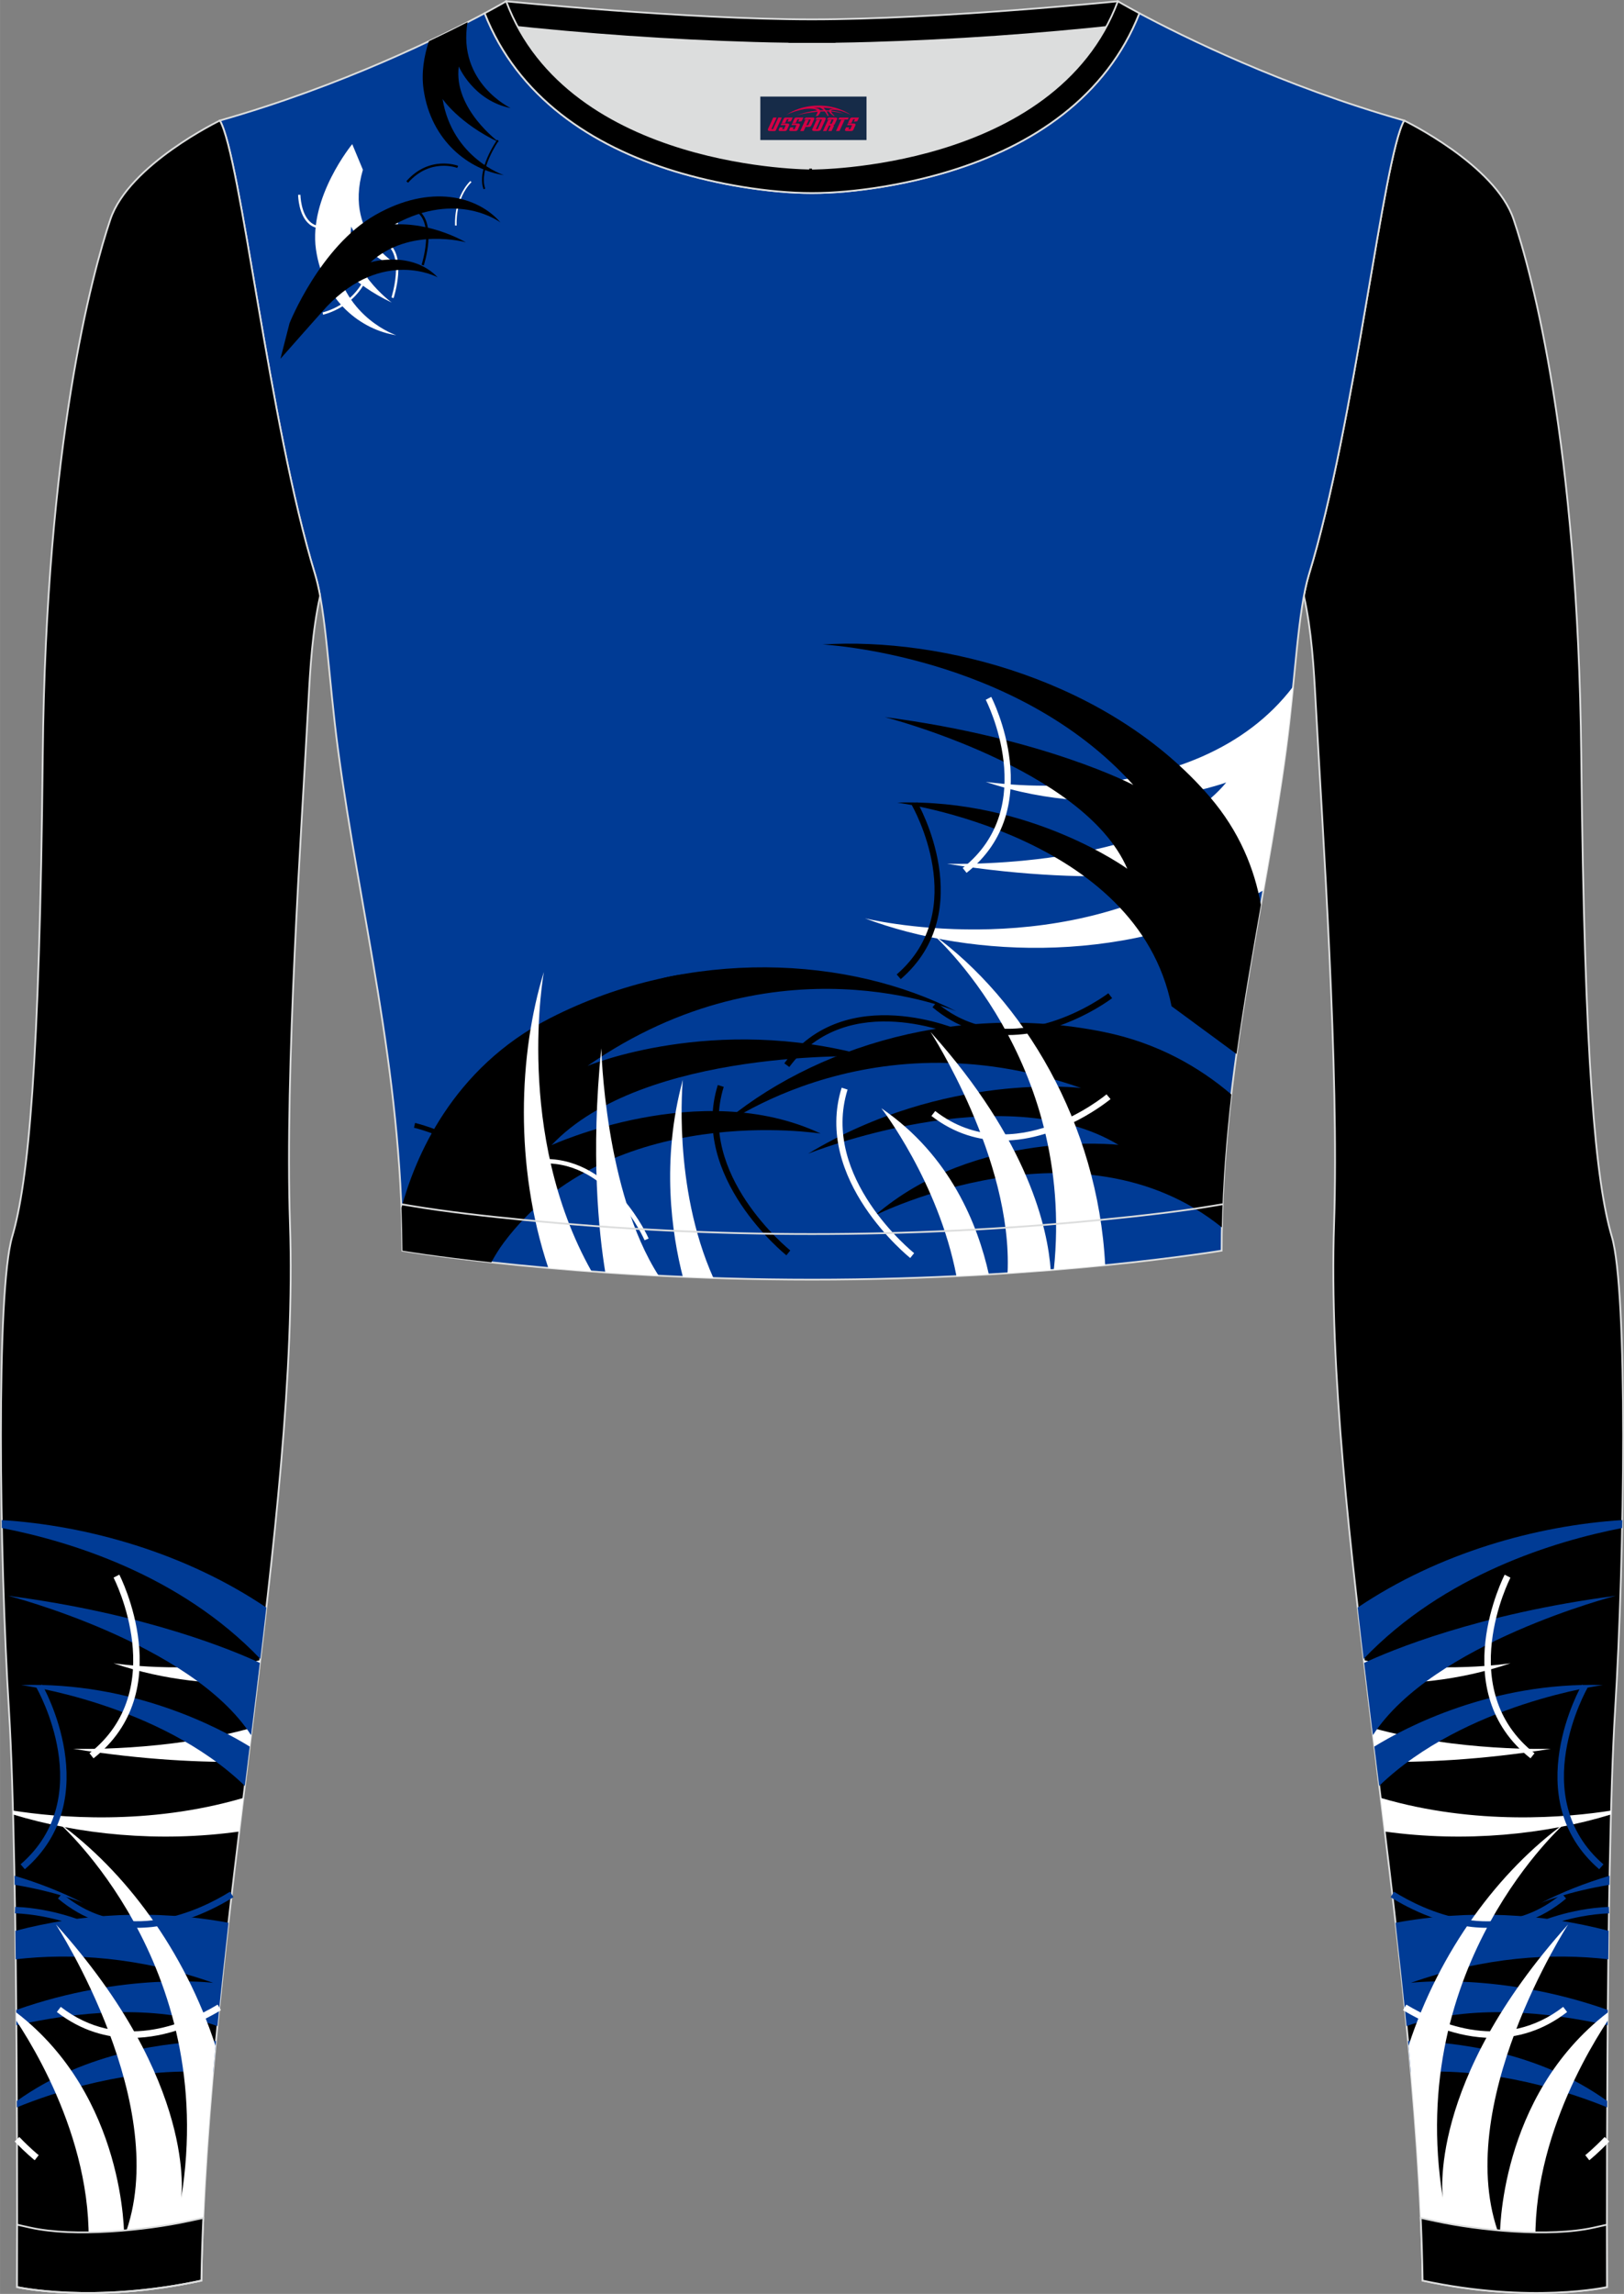 <?xml version="1.0" encoding="utf-8"?>
<!-- Generator: Adobe Illustrator 24.0.1, SVG Export Plug-In . SVG Version: 6.00 Build 0)  -->
<svg xmlns="http://www.w3.org/2000/svg" xmlns:xlink="http://www.w3.org/1999/xlink" version="1.1" id="图层_1" x="0px" y="0px" width="367.03px" height="518.23px" viewBox="0 0 367.02 518.23" enable-background="new 0 0 367.02 518.23" xml:space="preserve">
<rect x="0" y="0" width="367.02" height="518.23" fill="#808080" stroke="none"/>
<g>
	<path fill-rule="evenodd" clip-rule="evenodd" fill="#DCDDDD" d="M113.76,2.85c0,0,45.04,4.28,69.79,4.28s70.34-3.09,70.34-3.09   S241.33,40.8,183.46,40.8C125.59,40.79,113.76,2.85,113.76,2.85z"/>
	<path fill-rule="evenodd" clip-rule="evenodd" stroke="#DCDDDD" stroke-width="0.4" stroke-miterlimit="22.926" d="M258.74,5.16   l-5.47,0.6c-18.61,2.04-37.83,3.37-56.53,3.92c-2.57,0.08-5.14,0.13-7.72,0.17v0.04h-11.01V9.85c-2.57-0.03-5.14-0.09-7.72-0.17   c-18.7-0.55-37.91-1.88-56.53-3.92l-5.47-0.6l6.07-4.87c0,0,40.87,4.09,69.14,4.09s69.11-4.09,69.11-4.09L258.74,5.16z"/>
	<path fill-rule="evenodd" clip-rule="evenodd" stroke="#DCDDDD" stroke-width="0.4" stroke-miterlimit="22.926" d="M317.33,27.23   c0,0,20.56,9.93,24.74,22.3c4.19,12.38,14.56,50.77,15.29,121.02s3.28,96.45,6.92,108.83s2.91,71.7,0.73,107.01   c-2.18,35.3-1.82,130.3-1.82,130.3s-17.11,3.82-41.67-1.46c-1.26-78.2-22.24-172.66-20.02-238.76c1.17-34.86-2.6-88.69-4.18-118.11   c-0.4-7.41-0.88-15.82-2.64-23.72c0.34-1.82,0.72-3.46,1.15-4.89C306.24,95.73,312.58,35.55,317.33,27.23z"/>
	<g>
		<g>
			<path fill-rule="evenodd" clip-rule="evenodd" fill="#003B95" d="M363.76,423.76c-5.51,1.63-10.69,3.68-15.43,6.11     c0,0,5.82-2.49,15.4-4.06L363.76,423.76z"/>
		</g>
		<g>
			<path fill-rule="evenodd" clip-rule="evenodd" fill="#003B95" d="M315.39,434.38c16.77-3.1,33.27-2.08,48.16,1.82     c-0.03,2.14-0.06,4.28-0.08,6.43c-12.75-1.46-27.86-0.56-44.62,5.32c0,0,20.06-2.52,44.5,6.12l-0.03,3.46     c-13.27-2.94-30.87-4.9-45.44,0.18C317.13,449.97,316.28,442.19,315.39,434.38L315.39,434.38z M318.21,461.08     c10.5,0.18,29.28,2.28,45.01,13.56l-0.01,1.44c-7.82-3.21-25.48-9.27-44.35-7.89C318.65,465.84,318.44,463.46,318.21,461.08z"/>
		</g>
		<g>
			<path fill-rule="evenodd" clip-rule="evenodd" fill="#FFFFFF" d="M318.32,462.19c7.04-21.57,20.4-39.48,35.56-50.49     c0,0-36.41,31.8-27.79,84.95c0,0-3.89-26.13,28.32-61.91c0,0-26.8,41.27-15.43,70.64c0,0-0.43-31.69,24.38-50.74l-0.02,1.87     c-6.22,9.43-20.85,35.21-14.98,61.51c-7.05,0.07-16.25-0.51-26.85-2.79C321.24,498.17,320.02,480.33,318.32,462.19z"/>
		</g>
		<g>
			<path fill-rule="evenodd" clip-rule="evenodd" fill="#FFFFFF" d="M312.96,413.77c18.2,2.54,36.38,0.66,51.11-3.85l0.02-0.88     c-9.73,1.53-30.48,3.47-52.06-2.87L312.96,413.77L312.96,413.77z M311.02,398.01c10.15,0.19,23.55-0.38,39.46-2.93     c0,0-21.1,0.7-40.41-4.75L311.02,398.01L311.02,398.01z M308.84,380.19c9.41,0.43,20.76-0.43,32.54-4.44     c0,0-15.48,2.47-33.15-0.66L308.84,380.19z"/>
		</g>
		<g>
			<path fill-rule="evenodd" clip-rule="evenodd" fill="#003B95" d="M306.83,363.17c18.33-12.36,40.47-18.56,59.81-19.76l-0.04,1.79     c-15.15,2.94-40.19,10.48-58.42,29.57C307.72,370.88,307.27,367.01,306.83,363.17L306.83,363.17z M308.29,375.67     c0.65,5.41,1.31,10.86,1.99,16.33c13.53-20.89,54.9-31.49,54.9-31.49C333.81,364.61,314.01,373,308.29,375.67L308.29,375.67z      M310.6,394.57c6.84-4.21,26.48-14.67,51.65-13.89c0,0-31.17,4.09-50.55,22.77L310.6,394.57z"/>
		</g>
		<g>
			<g>
				<path fill="#FFFFFF" d="M359.18,488.03l-0.91-1.15c0.02-0.01,1.91-1.52,4.38-4.11l1.06,1.01      C361.16,486.46,359.26,487.97,359.18,488.03z"/>
			</g>
			<g>
				<path fill="#FFFFFF" d="M337.32,460.39c-8.14,0-15.51-3.42-20.24-6.27l0.75-1.25c7.58,4.56,22.26,10.69,35.45,0.51l0.89,1.16      C348.6,458.85,342.79,460.39,337.32,460.39z"/>
			</g>
			<g>
				<path fill="#003B95" d="M361.42,422.29c-18.55-16.04-4.05-41.46-3.9-41.71l1.26,0.74c-0.14,0.24-14.03,24.63,3.6,39.87      L361.42,422.29z"/>
			</g>
			<g>
				<path fill="#FFFFFF" d="M345.89,397.23c-19.28-15.19-5.97-41.23-5.83-41.49l1.3,0.68c-0.13,0.25-12.88,25.23,5.44,39.67      L345.89,397.23z"/>
			</g>
			<g>
				<path fill="#003B95" d="M336.07,435.52c-9.24,0-17.55-4.27-21.79-6.91l0.77-1.24c6.66,4.14,23.69,12.48,37.95,0.42l0.94,1.12      C348.13,433.82,341.91,435.52,336.07,435.52z"/>
			</g>
			<g>
				<path fill="#003B95" d="M347.76,435.81l-0.6-1.33c0.3-0.14,7.46-3.33,16.44-3.69l0.06,1.46      C354.98,432.59,347.83,435.77,347.76,435.81z"/>
			</g>
		</g>
	</g>
	
		<path fill-rule="evenodd" clip-rule="evenodd" fill="#003B95" stroke="#DCDDDD" stroke-width="0.4" stroke-miterlimit="22.926" d="   M109.53,2.99C100,8.09,77.36,19.36,49.69,27.23c4.75,8.32,11.09,68.5,21.5,102.51c2.53,8.27,3.06,23.55,5.19,39.52   c4.92,36.95,14.4,72.23,14.55,113.28c0,0,38.98,6.55,92.58,6.55s92.58-6.55,92.58-6.55c0-40.87,9.62-76.33,14.55-113.28   c2.13-15.97,2.66-31.26,5.19-39.52c10.41-34.02,16.76-94.19,21.5-102.51c-27.67-7.87-50.31-19.14-59.84-24.24   c-7.44,18.9-24.13,29.96-42.97,35.71c-9.35,2.85-21.14,4.92-31.01,4.91c-9.87,0.01-21.66-2.05-31.01-4.91   C133.66,32.95,116.97,21.89,109.53,2.99z"/>
	<g>
		<path fill-rule="evenodd" clip-rule="evenodd" d="M90.73,272.88c3.01-11.18,11.36-31.52,33.59-42.87    c31.75-16.2,67.71-13.89,91.8-1.54c0,0-40.66-17.43-83.35,12.34c0,0,28.46-11.88,63.49-2.16c0,0-50.82-2.01-71.62,20.06    c0,0,33.62-15.43,60.83-2.62c0,0-47.54-7.59-71.6,24.61c-1.11,1.48-2.02,3-2.84,4.48c-12.72-1.4-20.09-2.64-20.09-2.64    C90.92,279.29,90.85,276.07,90.73,272.88z"/>
	</g>
	<g>
		<path fill-rule="evenodd" clip-rule="evenodd" d="M278.28,247.25c-7.18-6.13-16.64-11.63-28.76-14.1c-35-7.14-69,4.68-88.81,22.98    c0,0,34.37-27.62,83.63-10.33c0,0-30.66-3.85-61.72,14.84c0,0,44.09-17.7,70.16-2c0,0-32.3-3.67-55,15.91    c0,0,46.26-23.18,78.35,2.73C276.35,266.97,277.14,257,278.28,247.25z"/>
	</g>
	<g>
		<path fill-rule="evenodd" clip-rule="evenodd" fill="#FFFFFF" d="M249.77,285.84c-1.64-32.23-18.62-59.99-38.98-74.79    c0,0,32.34,28.26,27.37,75.83C242.32,286.55,246.2,286.19,249.77,285.84L249.77,285.84z M237.46,286.94    c-3.1,0.25-6.36,0.49-9.75,0.71c1.17-25.88-17.42-54.52-17.42-54.52C232.53,257.84,236.81,277.75,237.46,286.94L237.46,286.94z     M223.48,287.91c-2.38,0.14-4.82,0.27-7.32,0.39c-4.09-21.34-16.97-37.93-16.97-37.93C214.84,261.05,221.03,276.85,223.48,287.91z    "/>
	</g>
	<g>
		<path fill-rule="evenodd" clip-rule="evenodd" fill="#FFFFFF" d="M285.53,201.13c-29.1,16.87-65.92,15.46-90.06,6.33    c0,0,42.39,10.49,77.03-11.35c0,0-22.54,4.79-58.46-0.97c0,0,46.67,1.54,63.09-18.37c0,0-25.86,9.55-54.36-0.15    c0,0,47.37,7.57,69.47-21.51c-0.45,4.54-0.95,9.32-1.6,14.17C289.22,179.96,287.4,190.52,285.53,201.13z"/>
	</g>
	<g>
		<path fill-rule="evenodd" clip-rule="evenodd" d="M264.77,227.32l14.68,10.79c1.58-11.43,3.55-22.6,5.51-33.7    c-1.43-8.06-4.82-16.57-11.61-24.46c-22.52-26.15-60.38-36.07-87.46-34.35c0,0,43.64,2.19,70.23,31.73    c0,0-20.11-10.62-56.16-15.33c0,0,45.06,11.54,54.81,34.27c0,0-21.86-15.89-51.99-14.95    C202.77,181.33,257.03,188.44,264.77,227.32z"/>
	</g>
	<g>
		<path fill-rule="evenodd" clip-rule="evenodd" fill="#FFFFFF" d="M123.92,286.46c-7.7-23.05-6.71-48.39-1-66.91    c0,0-6.75,36.61,10.79,67.71C130.28,287,127.01,286.74,123.92,286.46L123.92,286.46z M136.8,287.48    c3.83,0.26,7.86,0.51,12.06,0.73c-12.21-19-12.97-51.39-12.97-51.39C133.47,260.77,135.32,278.44,136.8,287.48L136.8,287.48z     M154.32,288.46c-2.48-9.68-4.98-26.27,0-44.52c0,0-2.41,23.99,6.91,44.79C158.88,288.65,156.57,288.56,154.32,288.46z"/>
	</g>
	<g>
		<path d="M117.21,275.92c-2.57-16.25-23.44-21.1-23.65-21.15l0.24-1.08c0.22,0.05,21.82,5.06,24.51,22.05L117.21,275.92z"/>
	</g>
	<g>
		<path d="M125.86,244.75l-1.27-0.59c0.12-0.25,12.06-25.31,34.07-24.13l-0.08,1.4C137.53,220.3,125.97,244.5,125.86,244.75z"/>
	</g>
	<g>
		<path d="M177.72,283.59c-0.22-0.17-21.98-17.67-15.5-38.47l1.34,0.42c-6.19,19.87,14.82,36.78,15.04,36.95L177.72,283.59z"/>
	</g>
	<g>
		<path fill="#FFFFFF" d="M205.71,284.2c-0.22-0.17-21.98-17.67-15.5-38.47l1.34,0.42c-6.19,19.87,14.82,36.78,15.04,36.95    L205.71,284.2z"/>
	</g>
	<g>
		<path fill="#FFFFFF" d="M145.67,280.19c-0.08-0.18-7.78-17.76-22.86-17.36l-0.02-1c0.16,0,0.32,0,0.48,0    c15.42,0,23.25,17.79,23.32,17.97L145.67,280.19z"/>
	</g>
	<g>
		<path fill="#FFFFFF" d="M226.58,257.67c-5.23,0-10.78-1.47-16.08-5.56l0.86-1.11c17.72,13.69,38.5-3.59,38.71-3.77l0.91,1.07    C250.82,248.43,239.7,257.67,226.58,257.67z"/>
	</g>
	<g>
		<path d="M203.57,221.2l-0.92-1.06c16.9-14.61,3.58-37.96,3.44-38.2l1.21-0.71C207.45,181.48,221.34,205.84,203.57,221.2z"/>
	</g>
	<g>
		<path fill="#FFFFFF" d="M218.44,197.19l-0.87-1.1c17.55-13.83,5.34-37.76,5.21-38l1.24-0.65    C224.16,157.69,236.92,182.64,218.44,197.19z"/>
	</g>
	<g>
		<path d="M227.79,233.83c-5.59,0-11.53-1.62-17.05-6.28l0.9-1.07c17.08,14.42,38.62-1.92,38.84-2.09l0.86,1.11    C251.18,225.62,240.38,233.83,227.79,233.83z"/>
	</g>
	<g>
		<path d="M178.38,241.05l-1.13-0.83c13.88-18.87,39.71-7.46,39.97-7.34l-0.58,1.28C216.4,234.05,191.59,223.11,178.38,241.05z"/>
	</g>
	<g>
		<g>
			<g>
				<path d="M109.28,42.75c-1.61-4.44,2.89-10.9,3.08-11.18l0.33,0.24c-0.05,0.06-4.57,6.56-3.03,10.8L109.28,42.75z"/>
			</g>
			<g>
				<path d="M92.22,41.28l-0.39-0.34c5.28-5.96,11.64-3.5,11.7-3.48l-0.19,0.48C103.28,37.91,97.25,35.6,92.22,41.28z"/>
			</g>
			<g>
				<path d="M95.77,59.97l-0.49-0.16c0.03-0.09,2.95-9.23-1.16-11.96l0.29-0.43C98.84,50.37,95.89,59.58,95.77,59.97z"/>
			</g>
			<g>
				<path fill="#FFFFFF" d="M88.95,67.35l-0.49-0.16c0.03-0.09,2.95-9.23-1.16-11.97l0.29-0.43C92.02,57.75,89.07,66.96,88.95,67.35      z"/>
			</g>
			<g>
				<path fill="#FFFFFF" d="M102.84,50.96c0-0.06-0.45-6.11,3.45-10.07l0.26,0.26c-3.78,3.84-3.35,9.73-3.35,9.79L102.84,50.96z"/>
			</g>
			<g>
				<path fill="#FFFFFF" d="M73,71.09l-0.1-0.51c0.07-0.02,7.53-1.6,10.09-9.24l0.49,0.16C80.82,69.44,73.08,71.08,73,71.09z"/>
			</g>
			<g>
				<path d="M79.91,52.98c-1.11,0-2.06-0.34-2.84-1c-2.5-2.13-2.39-6.85-2.39-7.05l0.52,0.01c0,0.05-0.1,4.68,2.21,6.65      c0.92,0.79,2.13,1.05,3.59,0.77l0.1,0.51C80.68,52.94,80.29,52.98,79.91,52.98z"/>
			</g>
			<g>
				<path fill="#FFFFFF" d="M72.7,51.62c-1.03,0-1.93-0.3-2.7-0.89c-2.55-1.98-2.63-6.52-2.63-6.72L67.89,44      c0,0.04,0.08,4.49,2.43,6.32c0.99,0.77,2.25,0.97,3.77,0.61l0.12,0.5C73.68,51.56,73.18,51.62,72.7,51.62z"/>
			</g>
			<g>
				<path d="M69.87,66.17l-0.13-0.5c0.08-0.02,7.59-2,9.9-9.64l0.49,0.15C77.74,64.1,69.95,66.15,69.87,66.17z"/>
			</g>
			<g>
				<path fill="#FFFFFF" d="M79.57,59.14l-0.46-0.24c0.2-0.38,4.89-9.25,10.85-8.69l-0.05,0.51C84.28,50.17,79.62,59.05,79.57,59.14      z"/>
			</g>
		</g>
		<g>
			<path fill-rule="evenodd" clip-rule="evenodd" fill="#FFFFFF" d="M82.01,38.35l-2.41-5.79c0,0-9.86,11.98-8.2,23.76     s10.38,18.24,18.15,19.41c0,0-11.65-3.83-13.85-17.21c0,0,3.7,5.53,12.82,9.83c0,0-10.42-7.59-9.15-17.16     c0,0,3.27,7.71,11.74,9.39C91.11,60.58,77.39,54.1,82.01,38.35z"/>
		</g>
		<g>
			<path fill-rule="evenodd" clip-rule="evenodd" d="M63.38,81.05l2.05-8.03c0,0,6.9-17.33,19.38-24.45     c12.48-7.13,23.24-4.23,28.29,1.69c0,0-9.63-7.38-23.96,0.46c0,0,7.32-0.8,16.15,4.02c0,0-12.73-3.56-21.55,4.51     c0,0,9.26-2.77,15.17,3.4c0,0-12.31-6.72-25.06,6.61C73.35,69.77,63.88,80.47,63.38,81.05z"/>
		</g>
		<g>
			<path fill-rule="evenodd" clip-rule="evenodd" d="M96.92,9.32c-1.1,3.38-1.73,7.11-1.2,10.83c1.66,11.78,10.38,18.24,18.14,19.41     c0,0-11.65-3.83-13.85-17.21c0,0,3.7,5.53,12.82,9.83c0,0-10.42-7.59-9.15-17.16c0,0,3.27,7.71,11.74,9.4     c0,0-12.08-5.7-9.76-19.41C103.21,6.28,100.27,7.74,96.92,9.32z"/>
		</g>
	</g>
	<path fill-rule="evenodd" clip-rule="evenodd" stroke="#DCDDDD" stroke-width="0.4" stroke-miterlimit="22.926" d="M49.69,27.23   c0,0-20.56,9.93-24.74,22.3S10.39,100.3,9.66,170.55C8.94,240.79,6.39,267,2.75,279.37c-3.64,12.38-2.91,71.7-0.73,107.01   c2.18,35.3,1.82,130.3,1.82,130.3s17.11,3.82,41.67-1.46c1.26-78.2,22.24-172.66,20.02-238.76c-1.17-34.86,2.6-88.69,4.18-118.11   c0.4-7.41,0.88-15.82,2.64-23.72c-0.34-1.82-0.72-3.46-1.15-4.89C60.79,95.73,54.44,35.55,49.69,27.23z"/>
	<g>
		<g>
			<path fill-rule="evenodd" clip-rule="evenodd" fill="#003B95" d="M3.27,423.76c5.51,1.63,10.69,3.68,15.43,6.11     c0,0-5.82-2.49-15.4-4.06L3.27,423.76z"/>
		</g>
		<g>
			<path fill-rule="evenodd" clip-rule="evenodd" fill="#003B95" d="M51.63,434.38c-16.77-3.1-33.27-2.08-48.16,1.82     c0.03,2.14,0.06,4.28,0.08,6.43c12.75-1.46,27.86-0.56,44.62,5.32c0,0-20.06-2.52-44.5,6.12l0.03,3.46     c13.27-2.94,30.87-4.9,45.44,0.18C49.9,449.97,50.74,442.19,51.63,434.38L51.63,434.38z M48.81,461.08     c-10.5,0.18-29.28,2.28-45.01,13.56l0.01,1.44c7.82-3.21,25.48-9.27,44.35-7.89C48.37,465.84,48.59,463.46,48.81,461.08z"/>
		</g>
		<g>
			<path fill-rule="evenodd" clip-rule="evenodd" fill="#FFFFFF" d="M48.71,462.19c-7.04-21.57-20.4-39.48-35.56-50.49     c0,0,36.41,31.8,27.79,84.95c0,0,3.89-26.13-28.32-61.91c0,0,26.8,41.27,15.43,70.64c0,0,0.43-31.69-24.38-50.74l0.02,1.87     c6.22,9.43,20.85,35.21,14.98,61.51c7.05,0.07,16.25-0.51,26.85-2.79C45.79,498.17,47,480.33,48.71,462.19z"/>
		</g>
		<g>
			<path fill-rule="evenodd" clip-rule="evenodd" fill="#FFFFFF" d="M54.07,413.77c-18.2,2.54-36.38,0.66-51.11-3.85l-0.02-0.88     c9.73,1.53,30.48,3.47,52.06-2.87L54.07,413.77L54.07,413.77z M56,398.01c-10.15,0.19-23.55-0.38-39.46-2.93     c0,0,21.1,0.7,40.41-4.75L56,398.01L56,398.01z M58.19,380.19c-9.41,0.43-20.76-0.43-32.54-4.44c0,0,15.48,2.47,33.15-0.66     L58.19,380.19z"/>
		</g>
		<g>
			<path fill-rule="evenodd" clip-rule="evenodd" fill="#003B95" d="M60.19,363.17c-18.33-12.36-40.47-18.56-59.81-19.76l0.03,1.79     c15.15,2.94,40.19,10.48,58.42,29.57C59.3,370.88,59.75,367.01,60.19,363.17L60.19,363.17z M58.73,375.67     c-0.65,5.41-1.31,10.86-1.99,16.33c-13.53-20.89-54.9-31.49-54.9-31.49C33.21,364.61,53.02,373,58.73,375.67L58.73,375.67z      M56.43,394.57c-6.84-4.21-26.48-14.67-51.65-13.89c0,0,31.17,4.09,50.55,22.77L56.43,394.57z"/>
		</g>
		<g>
			<g>
				<path fill="#FFFFFF" d="M7.84,488.03c-0.08-0.06-1.98-1.57-4.54-4.25l1.06-1.01c2.48,2.6,4.37,4.1,4.38,4.11L7.84,488.03z"/>
			</g>
			<g>
				<path fill="#FFFFFF" d="M29.7,460.39c-5.47,0-11.28-1.55-16.86-5.85l0.89-1.16c13.19,10.19,27.87,4.05,35.45-0.51l0.75,1.25      C45.21,456.97,37.84,460.39,29.7,460.39z"/>
			</g>
			<g>
				<path fill="#003B95" d="M5.61,422.29l-0.96-1.11c17.65-15.26,3.74-39.63,3.6-39.87l1.26-0.74      C9.66,380.84,24.16,406.25,5.61,422.29z"/>
			</g>
			<g>
				<path fill="#FFFFFF" d="M21.13,397.23l-0.91-1.15c18.33-14.43,5.58-39.42,5.44-39.67l1.3-0.68      C27.1,356,40.42,382.04,21.13,397.23z"/>
			</g>
			<g>
				<path fill="#003B95" d="M30.96,435.52c-5.85,0-12.06-1.71-17.87-6.62l0.94-1.12c14.26,12.05,31.29,3.72,37.95-0.42l0.77,1.24      C48.51,431.25,40.21,435.52,30.96,435.52z"/>
			</g>
			<g>
				<path fill="#003B95" d="M19.27,435.81c-0.07-0.03-7.22-3.22-15.9-3.57l0.06-1.46c8.98,0.36,16.14,3.56,16.44,3.69L19.27,435.81z      "/>
			</g>
		</g>
	</g>
	<path fill-rule="evenodd" clip-rule="evenodd" stroke="#DCDDDD" stroke-width="0.4" stroke-miterlimit="22.926" d="M3.86,502.59   c0,8.69-0.02,14.09-0.02,14.09s17.11,3.82,41.67-1.46c0.07-4.67,0.22-9.39,0.43-14.16l-3.32,0.71c-9.81,2.11-25.74,3.72-35.8,1.48   L3.86,502.59z"/>
	<path fill="none" stroke="#DCDDDD" stroke-width="0.4" stroke-miterlimit="22.926" d="M3.84,516.68c0,0,17.11,3.82,41.67-1.46"/>
	<path fill-rule="evenodd" clip-rule="evenodd" stroke="#DCDDDD" stroke-width="0.4" stroke-miterlimit="22.926" d="M114.39,0.29   c0,0-1.72,1.01-4.86,2.7c7.44,18.9,24.13,29.96,42.97,35.71c9.36,2.85,21.14,4.92,31.02,4.91c9.87,0.01,21.66-2.05,31.01-4.91   c18.84-5.75,35.53-16.81,42.97-35.71c-3.14-1.68-4.86-2.7-4.86-2.7c-14.32,38.03-69.13,37.81-69.13,37.81S128.71,38.33,114.39,0.29   z"/>
	<path fill="none" stroke="#DCDDDD" stroke-width="0.4" stroke-miterlimit="22.926" d="M276.3,272.05l-1.93,0.33   c-8.4,1.42-17.16,2.36-25.63,3.21c-21.64,2.15-43.49,3.2-65.23,3.2c-21.73,0-43.55-1.05-65.17-3.2   c-8.49-0.84-17.27-1.79-25.69-3.21l-1.96-0.33"/>
	<path fill-rule="evenodd" clip-rule="evenodd" stroke="#DCDDDD" stroke-width="0.4" stroke-miterlimit="22.926" d="M363.16,502.59   c0,8.69,0.02,14.09,0.02,14.09s-17.11,3.82-41.67-1.46c-0.07-4.67-0.22-9.39-0.43-14.16l3.32,0.71c9.81,2.11,25.74,3.72,35.8,1.48   L363.16,502.59z"/>
	
</g>
<g id="tag_logo">
	<rect y="21.82" fill="#162B48" width="24" height="9.818" x="171.83"/>
	<g>
		<path fill="#D30044" d="M187.79,25.01l0.005-0.011c0.131-0.311,1.085-0.262,2.351,0.071c0.715,0.24,1.44,0.54,2.193,0.9    c-0.218-0.147-0.447-0.289-0.682-0.42l0.011,0.005l-0.011-0.005c-1.478-0.845-3.218-1.418-5.1-1.62    c-1.282-0.115-1.658-0.082-2.411-0.055c-2.449,0.142-4.68,0.905-6.458,2.095c1.26-0.638,2.722-1.075,4.195-1.336    c1.467-0.18,2.476-0.033,2.771,0.344c-1.691,0.175-3.469,0.633-4.555,1.075c1.156-0.338,2.967-0.665,4.647-0.813    c0.016,0.251-0.115,0.567-0.415,0.96h0.475c0.376-0.382,0.584-0.725,0.595-1.004c0.333-0.022,0.66-0.033,0.971-0.033    C186.62,25.45,186.83,25.8,187.03,26.19h0.262c-0.125-0.344-0.295-0.687-0.518-1.036c0.207,0,0.393,0.005,0.567,0.011    c0.104,0.267,0.496,0.66,1.058,1.025h0.245c-0.442-0.365-0.753-0.753-0.835-1.004c1.047,0.065,1.696,0.224,2.885,0.513    C189.61,25.27,188.87,25.1,187.79,25.01z M185.35,24.92c-0.164-0.295-0.655-0.485-1.402-0.551    c0.464-0.033,0.922-0.055,1.364-0.055c0.311,0.147,0.589,0.344,0.84,0.589C185.89,24.9,185.62,24.91,185.35,24.92z M187.33,24.97c-0.224-0.016-0.458-0.027-0.715-0.044c-0.147-0.202-0.311-0.398-0.502-0.6c0.082,0,0.164,0.005,0.24,0.011    c0.72,0.033,1.429,0.125,2.138,0.273C187.82,24.57,187.44,24.73,187.33,24.97z"/>
		<path fill="#D30044" d="M174.75,26.55L173.58,29.1C173.4,29.47,173.67,29.61,174.15,29.61l0.873,0.005    c0.115,0,0.251-0.049,0.327-0.175l1.342-2.891H175.91L174.69,29.18H174.52c-0.147,0-0.185-0.033-0.147-0.125l1.156-2.504H174.75L174.75,26.55z M176.61,27.9h1.271c0.36,0,0.584,0.125,0.442,0.425L177.85,29.36C177.75,29.58,177.48,29.61,177.25,29.61H176.33c-0.267,0-0.442-0.136-0.349-0.333l0.235-0.513h0.742L176.78,29.14C176.76,29.19,176.8,29.2,176.86,29.2h0.18    c0.082,0,0.125-0.016,0.147-0.071l0.376-0.813c0.011-0.022,0.011-0.044-0.055-0.044H176.44L176.61,27.9L176.61,27.9z M177.43,27.83h-0.78l0.475-1.025c0.098-0.218,0.338-0.256,0.578-0.256H179.15L178.76,27.39L177.98,27.51l0.262-0.562H177.95c-0.082,0-0.12,0.016-0.147,0.071L177.43,27.83L177.43,27.83z M179.02,27.9L178.85,28.27h1.069c0.06,0,0.06,0.016,0.049,0.044    L179.59,29.13C179.57,29.18,179.53,29.2,179.45,29.2H179.27c-0.055,0-0.104-0.011-0.082-0.06l0.175-0.376H178.62L178.39,29.28C178.29,29.47,178.47,29.61,178.74,29.61h0.916c0.24,0,0.502-0.033,0.605-0.251l0.475-1.031c0.142-0.3-0.082-0.425-0.442-0.425H179.02L179.02,27.9z M179.83,27.83l0.371-0.818c0.022-0.055,0.06-0.071,0.147-0.071h0.295L180.38,27.5l0.791-0.115l0.387-0.845H180.11c-0.24,0-0.48,0.038-0.578,0.256L179.06,27.83L179.83,27.83L179.83,27.83z M182.23,28.29h0.278c0.087,0,0.153-0.022,0.202-0.115    l0.496-1.075c0.033-0.076-0.011-0.12-0.125-0.12H181.68l0.431-0.431h1.522c0.355,0,0.485,0.153,0.393,0.355l-0.676,1.445    c-0.06,0.125-0.175,0.333-0.644,0.327l-0.649-0.005L181.62,29.61H180.84l1.178-2.558h0.785L182.23,28.29L182.23,28.29z     M184.82,29.1c-0.022,0.049-0.06,0.076-0.142,0.076h-0.191c-0.082,0-0.109-0.027-0.082-0.076l0.944-2.051h-0.785l-0.987,2.138    c-0.125,0.273,0.115,0.415,0.453,0.415h0.72c0.327,0,0.649-0.071,0.769-0.322l1.085-2.384c0.093-0.202-0.06-0.355-0.415-0.355    h-1.533l-0.431,0.431h1.38c0.115,0,0.164,0.033,0.131,0.104L184.82,29.1L184.82,29.1z M187.54,27.97h0.278    c0.087,0,0.158-0.022,0.202-0.115l0.344-0.753c0.033-0.076-0.011-0.12-0.125-0.12h-1.402l0.425-0.431h1.527    c0.355,0,0.485,0.153,0.393,0.355l-0.529,1.124c-0.044,0.093-0.147,0.18-0.393,0.18c0.224,0.011,0.256,0.158,0.175,0.327    l-0.496,1.075h-0.785l0.54-1.167c0.022-0.055-0.005-0.087-0.104-0.087h-0.235L186.77,29.61h-0.785l1.178-2.558h0.785L187.54,27.97L187.54,27.97z M190.11,27.06L188.93,29.61h0.785l1.184-2.558H190.11L190.11,27.06z M191.62,26.99l0.202-0.431h-2.1l-0.295,0.431    H191.62L191.62,26.99z M191.6,27.9h1.271c0.36,0,0.584,0.125,0.442,0.425l-0.475,1.031c-0.104,0.218-0.371,0.251-0.605,0.251    h-0.916c-0.267,0-0.442-0.136-0.349-0.333l0.235-0.513h0.742L191.77,29.14c-0.022,0.049,0.022,0.06,0.082,0.06h0.18    c0.082,0,0.125-0.016,0.147-0.071l0.376-0.813c0.011-0.022,0.011-0.044-0.049-0.044h-1.069L191.6,27.9L191.6,27.9z     M192.41,27.83H191.63l0.475-1.025c0.098-0.218,0.338-0.256,0.578-0.256h1.451l-0.387,0.845l-0.791,0.115l0.262-0.562h-0.295    c-0.082,0-0.12,0.016-0.147,0.071L192.41,27.83z"/>
	</g>
</g>
</svg>